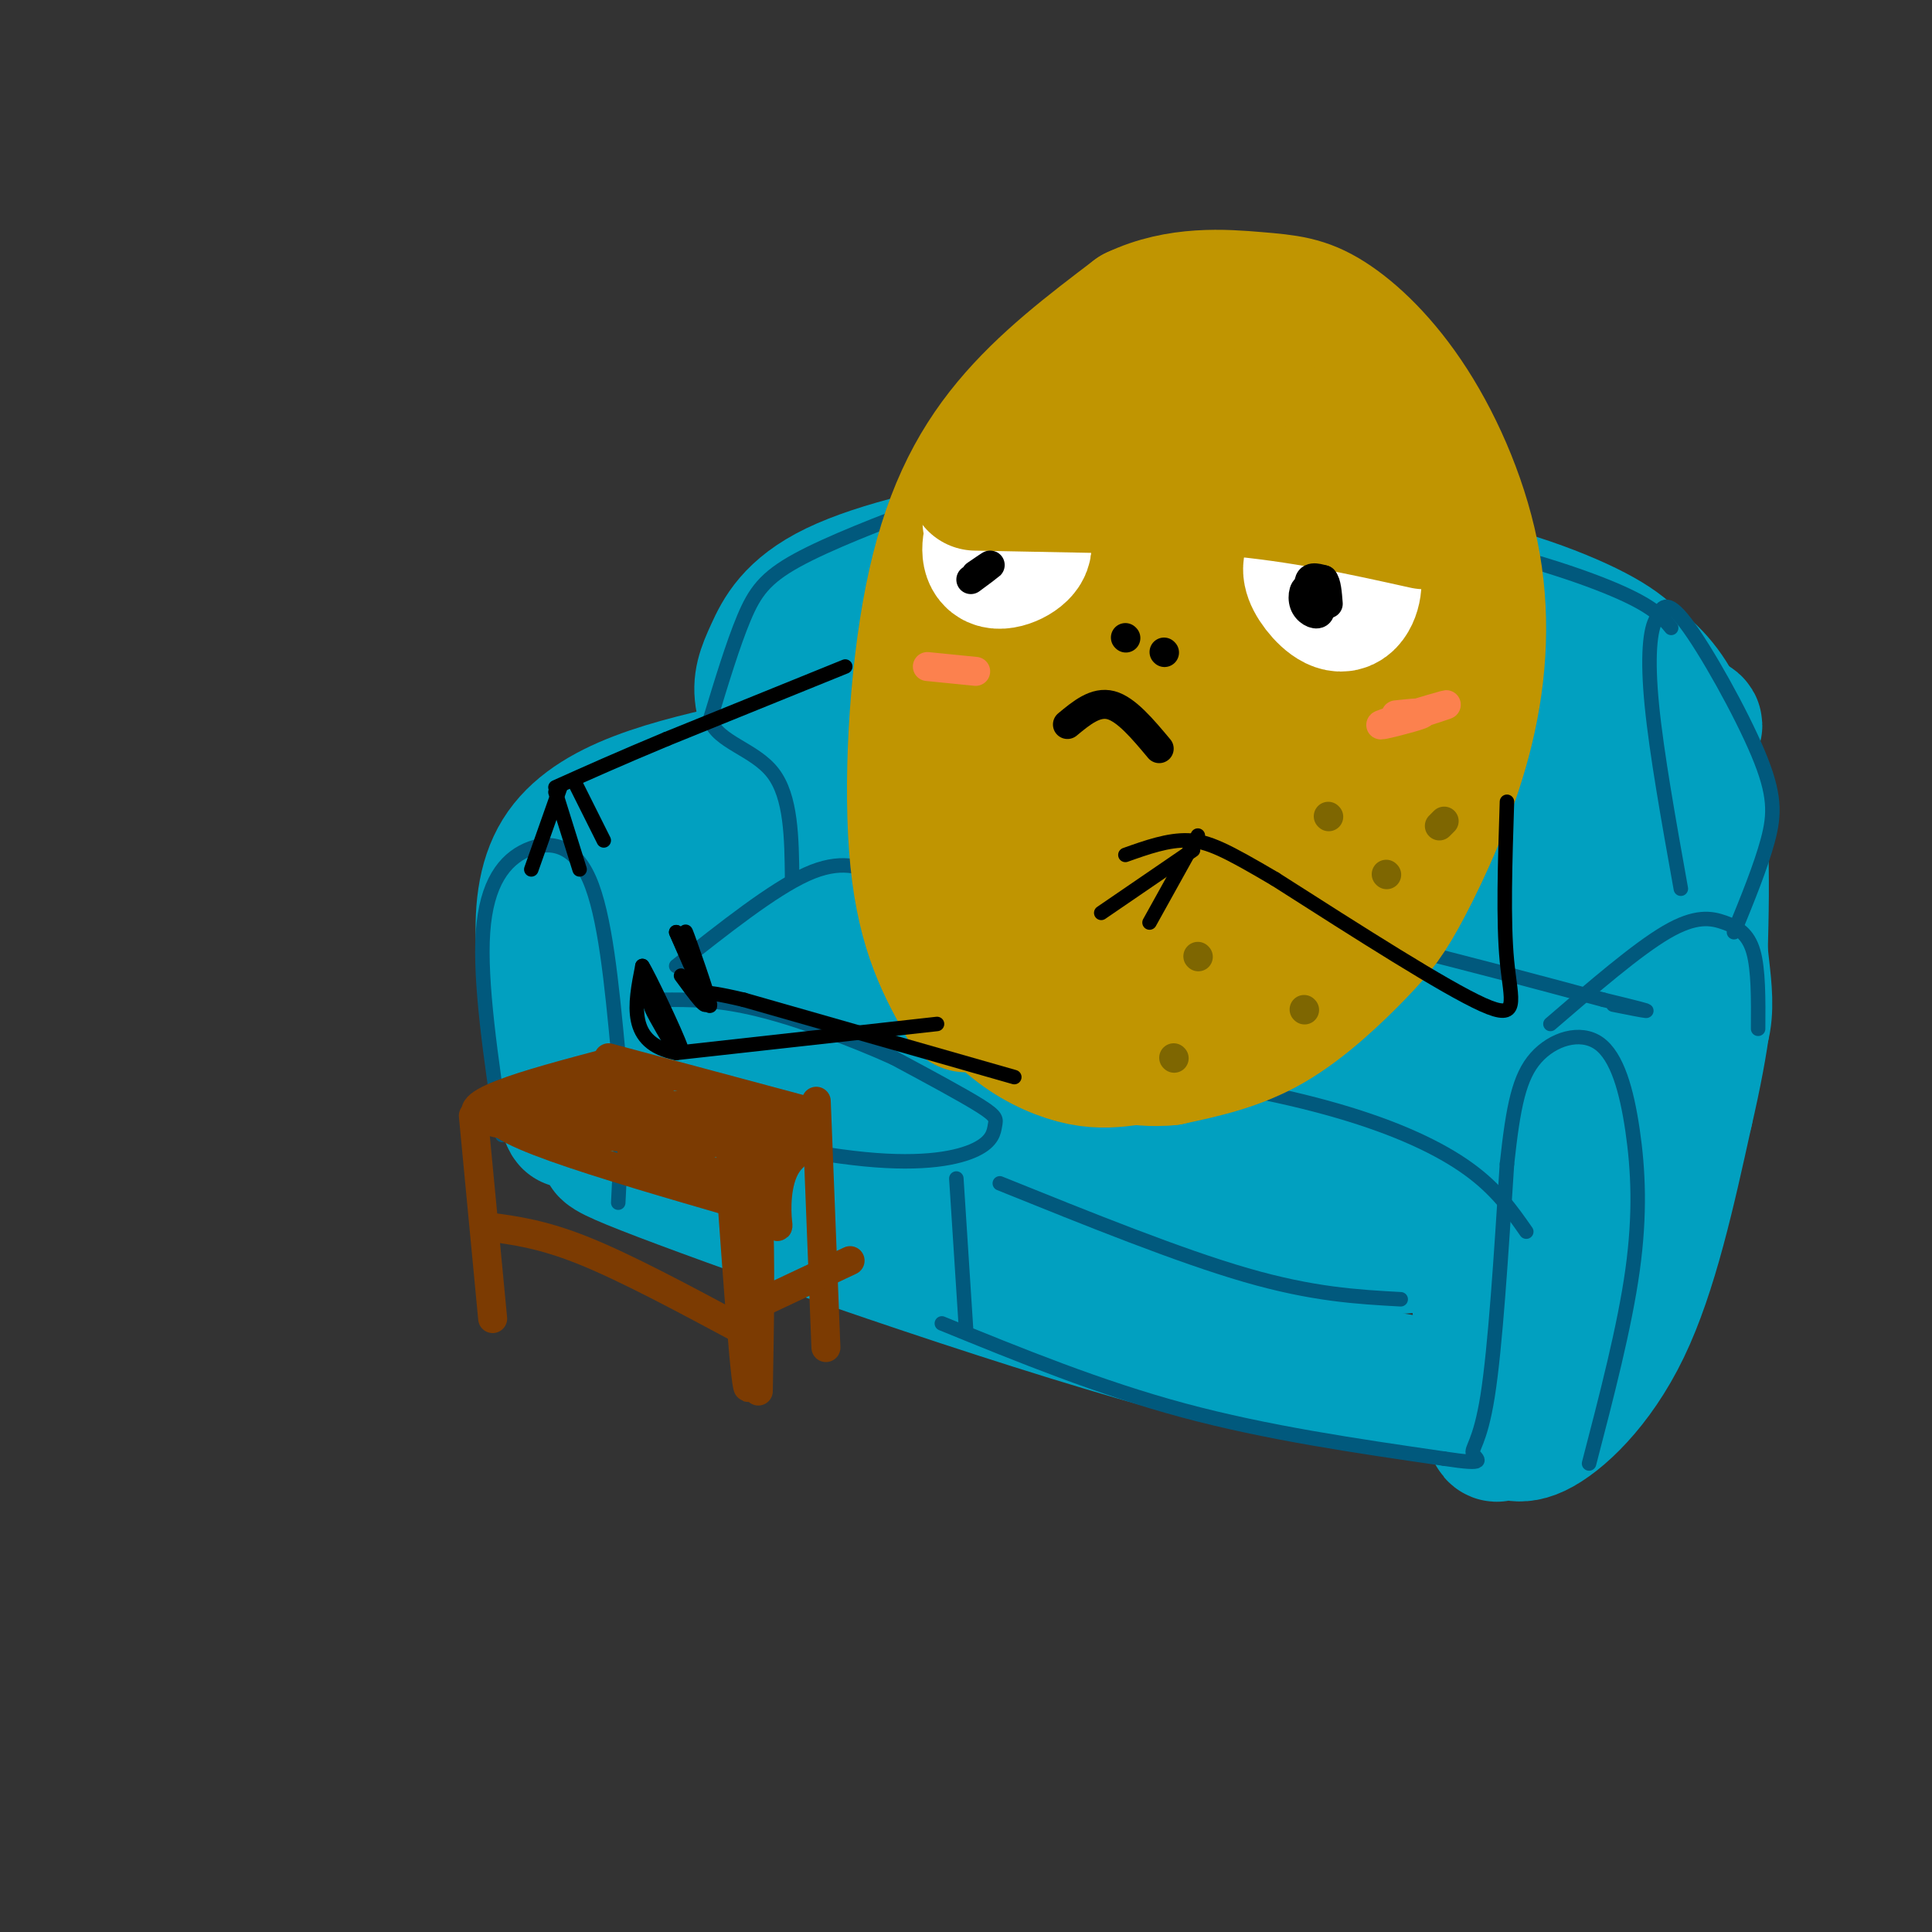 <svg viewBox='0 0 400 400' version='1.1' xmlns='http://www.w3.org/2000/svg' xmlns:xlink='http://www.w3.org/1999/xlink'><rect x="0" y="0" width="400" height="400" fill="#333333" stroke="none"/><g fill='none' stroke='rgb(1,160,192)' stroke-width='28' stroke-linecap='round' stroke-linejoin='round'><path d='M174,126c64.533,7.956 129.067,15.911 157,20c27.933,4.089 19.267,4.311 16,6c-3.267,1.689 -1.133,4.844 1,8'/><path d='M348,160c-2.927,6.810 -10.743,19.836 -8,29c2.743,9.164 16.046,14.467 -11,10c-27.046,-4.467 -94.442,-18.705 -126,-26c-31.558,-7.295 -27.279,-7.648 -23,-8'/><path d='M180,165c-6.520,-2.438 -11.320,-4.533 -15,-8c-3.680,-3.467 -6.241,-8.305 -7,-12c-0.759,-3.695 0.282,-6.246 2,-10c1.718,-3.754 4.113,-8.711 13,-13c8.887,-4.289 24.267,-7.910 39,-10c14.733,-2.090 28.821,-2.651 41,-2c12.179,0.651 22.451,2.513 33,7c10.549,4.487 21.376,11.600 28,17c6.624,5.400 9.043,9.087 11,13c1.957,3.913 3.450,8.054 4,12c0.550,3.946 0.157,7.699 -1,10c-1.157,2.301 -3.079,3.151 -5,4'/><path d='M323,173c-1.859,1.242 -4.007,2.347 -8,3c-3.993,0.653 -9.831,0.854 -28,-1c-18.169,-1.854 -48.667,-5.765 -70,-11c-21.333,-5.235 -33.500,-11.796 -38,-17c-4.500,-5.204 -1.334,-9.053 1,-12c2.334,-2.947 3.836,-4.993 7,-7c3.164,-2.007 7.991,-3.976 15,-6c7.009,-2.024 16.201,-4.103 29,-2c12.799,2.103 29.206,8.389 39,13c9.794,4.611 12.975,7.548 17,12c4.025,4.452 8.893,10.418 10,14c1.107,3.582 -1.549,4.780 -3,6c-1.451,1.220 -1.698,2.461 -9,4c-7.302,1.539 -21.658,3.376 -36,3c-14.342,-0.376 -28.669,-2.965 -38,-6c-9.331,-3.035 -13.665,-6.518 -18,-10'/><path d='M193,156c-1.135,-3.028 5.028,-5.598 14,-8c8.972,-2.402 20.753,-4.636 31,-4c10.247,0.636 18.960,4.142 25,6c6.040,1.858 9.406,2.069 -5,3c-14.406,0.931 -46.584,2.584 -54,2c-7.416,-0.584 9.930,-3.404 19,-5c9.070,-1.596 9.865,-1.968 23,2c13.135,3.968 38.610,12.277 49,15c10.390,2.723 5.695,-0.138 1,-3'/><path d='M296,164c-0.333,-1.667 -1.667,-4.333 -3,-7'/><path d='M345,198c1.372,0.607 2.744,1.214 4,-6c1.256,-7.214 2.397,-22.247 1,-32c-1.397,-9.753 -5.333,-14.224 -8,-18c-2.667,-3.776 -4.065,-6.858 -12,-11c-7.935,-4.142 -22.405,-9.346 -36,-11c-13.595,-1.654 -26.313,0.242 -34,2c-7.687,1.758 -10.344,3.379 -13,5'/><path d='M247,127c-3.833,1.500 -6.917,2.750 -10,4'/><path d='M163,164c-8.911,6.467 -17.822,12.933 -22,19c-4.178,6.067 -3.622,11.733 -3,16c0.622,4.267 1.311,7.133 6,12c4.689,4.867 13.378,11.733 26,18c12.622,6.267 29.178,11.933 44,16c14.822,4.067 27.911,6.533 41,9'/><path d='M255,254c12.609,2.622 23.631,4.677 35,4c11.369,-0.677 23.084,-4.084 31,-8c7.916,-3.916 12.033,-8.339 15,-16c2.967,-7.661 4.785,-18.559 2,-26c-2.785,-7.441 -10.173,-11.427 -17,-15c-6.827,-3.573 -13.093,-6.735 -28,-10c-14.907,-3.265 -38.453,-6.632 -62,-10'/><path d='M231,173c-14.026,-1.461 -18.091,-0.114 -27,2c-8.909,2.114 -22.661,4.996 -31,8c-8.339,3.004 -11.264,6.130 -13,9c-1.736,2.870 -2.283,5.483 0,9c2.283,3.517 7.396,7.938 9,11c1.604,3.062 -0.302,4.765 19,10c19.302,5.235 59.813,14.001 81,18c21.187,3.999 23.050,3.230 21,-2c-2.050,-5.230 -8.014,-14.923 -17,-22c-8.986,-7.077 -20.993,-11.539 -33,-16'/><path d='M240,200c-10.967,-3.578 -21.884,-4.525 -30,-5c-8.116,-0.475 -13.431,-0.480 -20,0c-6.569,0.480 -14.390,1.446 -13,5c1.390,3.554 11.992,9.696 19,13c7.008,3.304 10.421,3.769 21,5c10.579,1.231 28.326,3.228 46,4c17.674,0.772 35.277,0.317 37,-3c1.723,-3.317 -12.435,-9.497 -23,-13c-10.565,-3.503 -17.537,-4.328 -25,-5c-7.463,-0.672 -15.418,-1.192 -22,0c-6.582,1.192 -11.791,4.096 -17,7'/><path d='M213,208c-1.838,1.664 2.066,2.326 4,5c1.934,2.674 1.896,7.362 21,6c19.104,-1.362 57.349,-8.774 70,-5c12.651,3.774 -0.292,18.734 -6,25c-5.708,6.266 -4.181,3.836 -5,0c-0.819,-3.836 -3.982,-9.080 -4,-14c-0.018,-4.920 3.111,-9.517 6,-12c2.889,-2.483 5.540,-2.852 8,-1c2.460,1.852 4.730,5.926 7,10'/><path d='M314,222c-0.968,6.064 -6.887,16.225 -9,16c-2.113,-0.225 -0.421,-10.836 1,-16c1.421,-5.164 2.571,-4.882 5,-6c2.429,-1.118 6.137,-3.637 10,-5c3.863,-1.363 7.881,-1.572 7,3c-0.881,4.572 -6.660,13.923 -11,14c-4.340,0.077 -7.240,-9.121 -8,-22c-0.760,-12.879 0.620,-29.440 2,-46'/><path d='M311,160c0.667,-6.500 1.333,0.250 2,7'/><path d='M283,117c7.946,1.810 15.893,3.619 27,7c11.107,3.381 25.375,8.333 33,17c7.625,8.667 8.607,21.048 9,31c0.393,9.952 0.196,17.476 0,25'/><path d='M352,197c0.869,8.810 3.042,18.333 -5,22c-8.042,3.667 -26.298,1.476 -35,3c-8.702,1.524 -7.851,6.762 -7,12'/><path d='M305,234c-0.538,13.653 1.618,41.785 3,54c1.382,12.215 1.989,8.511 3,8c1.011,-0.511 2.426,2.170 7,0c4.574,-2.170 12.307,-9.191 18,-21c5.693,-11.809 9.347,-28.404 13,-45'/><path d='M349,230c3.396,-14.553 5.384,-28.437 2,-22c-3.384,6.437 -12.142,33.195 -19,48c-6.858,14.805 -11.817,17.659 -14,17c-2.183,-0.659 -1.592,-4.829 -1,-9'/><path d='M317,264c0.024,2.417 0.583,12.958 2,19c1.417,6.042 3.690,7.583 -9,6c-12.690,-1.583 -40.345,-6.292 -68,-11'/><path d='M242,278c-34.036,-9.405 -85.125,-27.417 -105,-35c-19.875,-7.583 -8.536,-4.738 -4,-6c4.536,-1.262 2.268,-6.631 0,-12'/><path d='M133,225c-0.167,-5.000 -0.583,-11.500 -1,-18'/><path d='M156,159c-16.750,3.750 -33.500,7.500 -40,18c-6.500,10.500 -2.750,27.750 1,45'/><path d='M117,222c0.333,9.167 0.667,9.583 1,10'/></g>
<g fill='none' stroke='rgb(1,89,125)' stroke-width='3' stroke-linecap='round' stroke-linejoin='round'><path d='M104,235c-2.357,-15.863 -4.714,-31.726 -4,-42c0.714,-10.274 4.500,-14.958 9,-17c4.500,-2.042 9.714,-1.440 13,6c3.286,7.440 4.643,21.720 6,36'/><path d='M128,218c1.000,11.167 0.500,21.083 0,31'/><path d='M131,231c17.799,3.895 35.598,7.789 48,9c12.402,1.211 19.407,-0.263 23,-2c3.593,-1.737 3.775,-3.737 4,-5c0.225,-1.263 0.493,-1.789 -3,-4c-3.493,-2.211 -10.746,-6.105 -18,-10'/><path d='M185,219c-8.133,-3.689 -19.467,-7.911 -28,-10c-8.533,-2.089 -14.267,-2.044 -20,-2'/><path d='M207,245c18.583,7.500 37.167,15.000 51,19c13.833,4.000 22.917,4.500 32,5'/><path d='M210,227c7.619,-2.202 15.238,-4.405 27,-4c11.762,0.405 27.667,3.417 40,7c12.333,3.583 21.095,7.738 27,12c5.905,4.262 8.952,8.631 12,13'/><path d='M198,244c0.000,0.000 2.000,31.000 2,31'/><path d='M195,274c16.333,6.667 32.667,13.333 50,18c17.333,4.667 35.667,7.333 54,10'/><path d='M299,302c9.583,1.464 6.542,0.125 6,-1c-0.542,-1.125 1.417,-2.036 3,-12c1.583,-9.964 2.792,-28.982 4,-48'/><path d='M312,241c1.295,-12.024 2.532,-18.084 6,-22c3.468,-3.916 9.167,-5.689 13,-3c3.833,2.689 5.801,9.839 7,18c1.199,8.161 1.628,17.332 0,29c-1.628,11.668 -5.314,25.834 -9,40'/><path d='M321,212c8.958,-7.720 17.917,-15.440 24,-19c6.083,-3.560 9.292,-2.958 12,-2c2.708,0.958 4.917,2.274 6,6c1.083,3.726 1.042,9.863 1,16'/><path d='M359,193c2.774,-6.792 5.548,-13.583 7,-19c1.452,-5.417 1.583,-9.458 -2,-18c-3.583,-8.542 -10.881,-21.583 -15,-27c-4.119,-5.417 -5.060,-3.208 -6,-1'/><path d='M343,128c-1.422,2.156 -1.978,8.044 -1,18c0.978,9.956 3.489,23.978 6,38'/><path d='M346,130c-1.844,-2.244 -3.689,-4.489 -12,-8c-8.311,-3.511 -23.089,-8.289 -43,-12c-19.911,-3.711 -44.956,-6.356 -70,-9'/><path d='M221,101c-16.201,-1.029 -21.703,0.900 -30,4c-8.297,3.100 -19.388,7.373 -26,11c-6.612,3.627 -8.746,6.608 -11,12c-2.254,5.392 -4.627,13.196 -7,21'/><path d='M147,149c1.622,4.733 9.178,6.067 13,11c3.822,4.933 3.911,13.467 4,22'/><path d='M140,200c10.000,-7.917 20.000,-15.833 27,-19c7.000,-3.167 11.000,-1.583 15,0'/><path d='M182,181c13.000,0.444 38.000,1.556 65,6c27.000,4.444 56.000,12.222 85,20'/><path d='M332,207c14.500,3.500 8.250,2.250 2,1'/><path d='M208,219c3.833,-6.083 7.667,-12.167 13,-18c5.333,-5.833 12.167,-11.417 19,-17'/></g>
<g fill='none' stroke='rgb(192,149,1)' stroke-width='28' stroke-linecap='round' stroke-linejoin='round'><path d='M200,208c-4.244,-7.506 -8.488,-15.012 -10,-30c-1.512,-14.988 -0.292,-37.458 3,-54c3.292,-16.542 8.655,-27.155 16,-36c7.345,-8.845 16.673,-15.923 26,-23'/><path d='M235,65c8.995,-4.298 18.482,-3.543 25,-3c6.518,0.543 10.065,0.873 15,4c4.935,3.127 11.257,9.051 17,18c5.743,8.949 10.907,20.924 13,33c2.093,12.076 1.116,24.252 -2,36c-3.116,11.748 -8.371,23.066 -12,30c-3.629,6.934 -5.631,9.482 -10,14c-4.369,4.518 -11.105,11.005 -18,15c-6.895,3.995 -13.947,5.497 -21,7'/><path d='M242,219c-6.735,0.668 -13.071,-1.161 -19,-4c-5.929,-2.839 -11.451,-6.686 -16,-10c-4.549,-3.314 -8.126,-6.093 -11,-13c-2.874,-6.907 -5.044,-17.940 -6,-25c-0.956,-7.060 -0.698,-10.146 2,-18c2.698,-7.854 7.836,-20.475 12,-29c4.164,-8.525 7.355,-12.953 12,-18c4.645,-5.047 10.745,-10.711 17,-14c6.255,-3.289 12.665,-4.202 19,-4c6.335,0.202 12.595,1.518 18,5c5.405,3.482 9.955,9.130 13,16c3.045,6.870 4.584,14.963 3,26c-1.584,11.037 -6.292,25.019 -11,39'/><path d='M275,170c-4.343,9.954 -9.701,15.339 -15,20c-5.299,4.661 -10.539,8.597 -16,10c-5.461,1.403 -11.142,0.273 -16,-2c-4.858,-2.273 -8.892,-5.687 -12,-12c-3.108,-6.313 -5.291,-15.524 -5,-27c0.291,-11.476 3.054,-25.218 7,-36c3.946,-10.782 9.073,-18.603 17,-25c7.927,-6.397 18.653,-11.371 24,-12c5.347,-0.629 5.316,3.086 6,5c0.684,1.914 2.082,2.026 1,10c-1.082,7.974 -4.643,23.810 -9,37c-4.357,13.190 -9.510,23.733 -16,34c-6.490,10.267 -14.317,20.257 -17,16c-2.683,-4.257 -0.222,-22.762 1,-32c1.222,-9.238 1.206,-9.211 5,-15c3.794,-5.789 11.397,-17.395 19,-29'/><path d='M249,112c6.422,-11.140 12.978,-24.489 8,-6c-4.978,18.489 -21.489,68.817 -21,72c0.489,3.183 17.977,-40.778 26,-59c8.023,-18.222 6.579,-10.706 1,-3c-5.579,7.706 -15.294,15.600 -24,30c-8.706,14.400 -16.405,35.306 -15,33c1.405,-2.306 11.913,-27.824 20,-41c8.087,-13.176 13.754,-14.009 18,-16c4.246,-1.991 7.070,-5.140 7,-1c-0.070,4.140 -3.035,15.570 -6,27'/><path d='M263,148c-6.578,16.822 -20.022,45.378 -25,52c-4.978,6.622 -1.489,-8.689 2,-24'/><path d='M194,183c1.619,5.893 3.238,11.786 6,17c2.762,5.214 6.667,9.750 11,13c4.333,3.250 9.095,5.214 13,6c3.905,0.786 6.952,0.393 10,0'/></g>
<g fill='none' stroke='rgb(0,0,0)' stroke-width='3' stroke-linecap='round' stroke-linejoin='round'><path d='M194,212c0.000,0.000 -54.000,6.000 -54,6'/><path d='M140,218c-10.167,-2.000 -8.583,-10.000 -7,-18'/><path d='M133,200c1.000,1.422 7.000,13.978 8,17c1.000,3.022 -3.000,-3.489 -7,-10'/><path d='M134,207c-1.167,-1.833 -0.583,-1.417 0,-1'/><path d='M210,223c0.000,0.000 -56.000,-16.000 -56,-16'/><path d='M154,207c-10.578,-2.533 -9.022,-0.867 -9,-2c0.022,-1.133 -1.489,-5.067 -3,-9'/><path d='M142,196c0.499,1.086 3.247,8.301 3,7c-0.247,-1.301 -3.490,-11.120 -3,-10c0.490,1.120 4.711,13.177 5,15c0.289,1.823 -3.356,-6.589 -7,-15'/><path d='M140,193c0.467,1.000 5.133,11.000 6,14c0.867,3.000 -2.067,-1.000 -5,-5'/><path d='M138,212c-1.844,-2.289 -3.689,-4.578 -3,-3c0.689,1.578 3.911,7.022 4,7c0.089,-0.022 -2.956,-5.511 -6,-11'/><path d='M175,138c0.000,0.000 -37.000,15.000 -37,15'/><path d='M138,153c-10.000,4.167 -16.500,7.083 -23,10'/><path d='M312,166c-0.400,12.356 -0.800,24.711 0,33c0.800,8.289 2.800,12.511 -5,9c-7.800,-3.511 -25.400,-14.756 -43,-26'/><path d='M264,182c-10.111,-5.956 -13.889,-7.844 -18,-8c-4.111,-0.156 -8.556,1.422 -13,3'/><path d='M247,176c0.000,0.000 -19.000,13.000 -19,13'/><path d='M248,173c0.000,0.000 -10.000,18.000 -10,18'/><path d='M116,163c0.000,0.000 -6.000,17.000 -6,17'/><path d='M115,164c0.000,0.000 5.000,16.000 5,16'/><path d='M119,162c0.000,0.000 6.000,12.000 6,12'/></g>
<g fill='none' stroke='rgb(255,255,255)' stroke-width='28' stroke-linecap='round' stroke-linejoin='round'><path d='M205,108c3.613,1.601 7.226,3.202 7,5c-0.226,1.798 -4.292,3.792 -6,3c-1.708,-0.792 -1.060,-4.369 0,-6c1.060,-1.631 2.530,-1.315 4,-1'/><path d='M274,119c2.584,-0.797 5.167,-1.595 6,0c0.833,1.595 -0.086,5.582 -2,6c-1.914,0.418 -4.823,-2.734 -6,-5c-1.177,-2.266 -0.622,-3.648 1,-4c1.622,-0.352 4.311,0.324 7,1'/></g>
<g fill='none' stroke='rgb(192,149,1)' stroke-width='28' stroke-linecap='round' stroke-linejoin='round'><path d='M202,100c0.000,0.000 52.000,1.000 52,1'/><path d='M254,101c15.500,1.333 28.250,4.167 41,7'/></g>
<g fill='none' stroke='rgb(0,0,0)' stroke-width='6' stroke-linecap='round' stroke-linejoin='round'><path d='M202,119c1.583,-1.083 3.167,-2.167 3,-2c-0.167,0.167 -2.083,1.583 -4,3'/><path d='M273,123c0.348,1.773 0.697,3.546 0,4c-0.697,0.454 -2.438,-0.412 -3,-2c-0.562,-1.588 0.056,-3.900 1,-3c0.944,0.900 2.216,5.012 2,5c-0.216,-0.012 -1.919,-4.146 -2,-6c-0.081,-1.854 1.459,-1.427 3,-1'/><path d='M274,120c0.667,0.667 0.833,2.833 1,5'/><path d='M221,150c2.917,-2.417 5.833,-4.833 9,-4c3.167,0.833 6.583,4.917 10,9'/><path d='M233,132c0.000,0.000 0.100,0.100 0.1,0.1'/><path d='M241,135c0.000,0.000 0.100,0.100 0.1,0.1'/></g>
<g fill='none' stroke='rgb(252,129,78)' stroke-width='6' stroke-linecap='round' stroke-linejoin='round'><path d='M289,148c3.458,-0.363 6.917,-0.726 5,0c-1.917,0.726 -9.208,2.542 -8,2c1.208,-0.542 10.917,-3.440 13,-4c2.083,-0.560 -3.458,1.220 -9,3'/><path d='M192,138c0.000,0.000 10.000,1.000 10,1'/></g>
<g fill='none' stroke='rgb(126,102,1)' stroke-width='6' stroke-linecap='round' stroke-linejoin='round'><path d='M299,170c0.000,0.000 -1.000,1.000 -1,1'/><path d='M287,181c0.000,0.000 0.100,0.100 0.1,0.1'/><path d='M270,209c0.000,0.000 0.100,0.100 0.1,0.1'/><path d='M248,198c0.000,0.000 0.100,0.100 0.1,0.1'/><path d='M275,169c0.000,0.000 0.100,0.100 0.1,0.1'/><path d='M243,219c0.000,0.000 0.100,0.100 0.1,0.1'/></g>
<g fill='none' stroke='rgb(124,59,2)' stroke-width='6' stroke-linecap='round' stroke-linejoin='round'><path d='M126,219c0.000,0.000 41.000,11.000 41,11'/><path d='M126,220c-17.022,4.511 -34.044,9.022 -25,12c9.044,2.978 44.156,4.422 57,5c12.844,0.578 3.422,0.289 -6,0'/><path d='M152,237c-9.904,-1.104 -31.665,-3.863 -39,-6c-7.335,-2.137 -0.244,-3.652 8,-5c8.244,-1.348 17.641,-2.528 16,-2c-1.641,0.528 -14.321,2.764 -27,5'/><path d='M110,229c-8.809,0.939 -17.330,0.788 -3,1c14.330,0.212 51.512,0.788 49,0c-2.512,-0.788 -44.718,-2.939 -52,0c-7.282,2.939 20.359,10.970 48,19'/><path d='M152,249c9.497,4.486 9.241,6.200 9,4c-0.241,-2.200 -0.467,-8.314 2,-12c2.467,-3.686 7.628,-4.943 6,-4c-1.628,0.943 -10.045,4.088 -14,5c-3.955,0.912 -3.450,-0.408 0,-3c3.450,-2.592 9.843,-6.455 12,-7c2.157,-0.545 0.079,2.227 -2,5'/><path d='M165,237c-2.249,2.771 -6.871,7.199 -9,9c-2.129,1.801 -1.764,0.974 -3,0c-1.236,-0.974 -4.074,-2.096 0,-5c4.074,-2.904 15.058,-7.589 11,-8c-4.058,-0.411 -23.160,3.454 -30,5c-6.840,1.546 -1.420,0.773 4,0'/><path d='M156,235c-11.800,0.867 -23.600,1.733 -24,3c-0.400,1.267 10.600,2.933 14,4c3.400,1.067 -0.800,1.533 -5,2'/><path d='M151,241c1.750,24.542 3.500,49.083 4,46c0.500,-3.083 -0.250,-33.792 0,-45c0.250,-11.208 1.500,-2.917 2,8c0.500,10.917 0.250,24.458 0,38'/><path d='M169,228c0.000,0.000 2.000,51.000 2,51'/><path d='M98,231c0.000,0.000 4.000,42.000 4,42'/><path d='M101,254c5.667,0.750 11.333,1.500 20,5c8.667,3.500 20.333,9.750 32,16'/><path d='M159,269c0.000,0.000 17.000,-8.000 17,-8'/></g>
</svg>